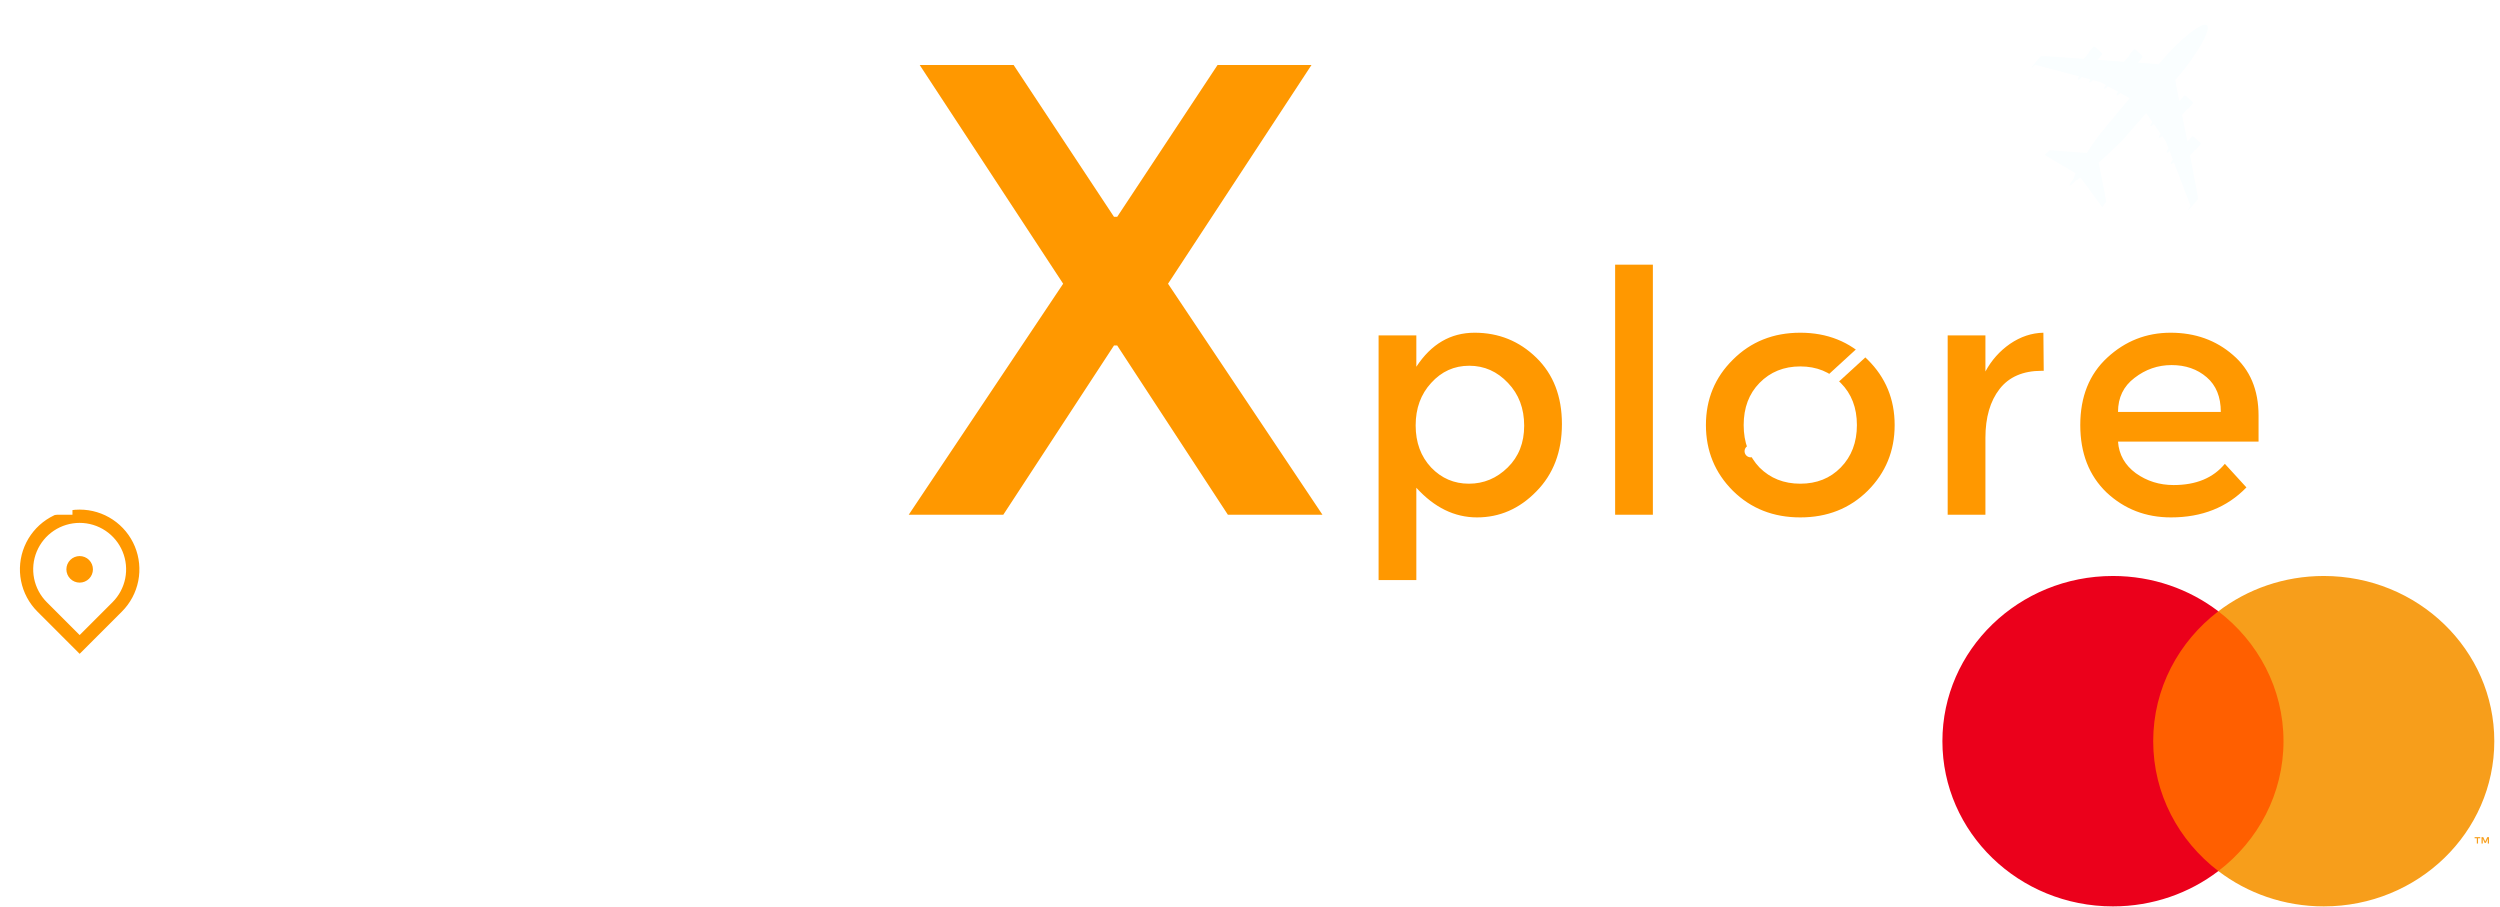 <svg width="408" height="148" viewBox="0 0 408 148" fill="none" xmlns="http://www.w3.org/2000/svg">
<path d="M92.689 142L95.987 126.252H99.221L95.933 142H92.689ZM102.018 130.592H104.94L104.639 132.074C105.37 131.444 106.05 130.996 106.68 130.731C107.318 130.459 107.987 130.323 108.689 130.323C109.627 130.323 110.365 130.592 110.902 131.129C111.446 131.666 111.718 132.379 111.718 133.267C111.718 133.668 111.6 134.427 111.364 135.544L110.021 142H106.938L108.292 135.522C108.492 134.556 108.592 133.979 108.592 133.793C108.592 133.399 108.474 133.091 108.238 132.869C108.009 132.64 107.687 132.525 107.271 132.525C106.82 132.525 106.319 132.715 105.767 133.095C105.216 133.474 104.783 133.976 104.467 134.599C104.238 135.043 103.981 135.949 103.694 137.316L102.717 142H99.633L102.018 130.592ZM123.738 142H120.494L123.791 126.252H130.194C131.332 126.252 132.231 126.388 132.89 126.66C133.556 126.925 134.082 127.369 134.469 127.992C134.856 128.608 135.049 129.346 135.049 130.205C135.049 131 134.895 131.773 134.587 132.525C134.279 133.277 133.9 133.879 133.449 134.33C133.005 134.781 132.525 135.125 132.009 135.361C131.494 135.59 130.799 135.766 129.925 135.888C129.417 135.959 128.464 135.995 127.068 135.995H124.995L123.738 142ZM125.532 133.385H126.531C128.242 133.385 129.384 133.277 129.957 133.062C130.53 132.848 130.982 132.504 131.311 132.031C131.64 131.559 131.805 131.039 131.805 130.474C131.805 130.094 131.719 129.783 131.547 129.539C131.383 129.296 131.146 129.12 130.838 129.013C130.537 128.898 129.861 128.841 128.808 128.841H126.488L125.532 133.385ZM140.167 133.825L137.159 133.567C137.503 132.55 138.101 131.756 138.953 131.183C139.813 130.61 140.948 130.323 142.359 130.323C143.827 130.323 144.912 130.62 145.614 131.215C146.315 131.802 146.666 132.522 146.666 133.374C146.666 133.718 146.634 134.083 146.57 134.47C146.512 134.856 146.301 135.873 145.936 137.521C145.635 138.881 145.485 139.834 145.485 140.378C145.485 140.865 145.571 141.406 145.742 142H142.745C142.624 141.585 142.548 141.155 142.52 140.711C142.069 141.212 141.549 141.599 140.962 141.871C140.375 142.136 139.784 142.269 139.19 142.269C138.244 142.269 137.464 141.961 136.848 141.345C136.232 140.722 135.924 139.923 135.924 138.949C135.924 137.861 136.261 136.991 136.934 136.339C137.614 135.687 138.824 135.293 140.565 135.157C142.033 135.035 143.014 134.889 143.508 134.717C143.637 134.287 143.701 133.943 143.701 133.686C143.701 133.356 143.569 133.08 143.304 132.858C143.039 132.636 142.645 132.525 142.122 132.525C141.571 132.525 141.134 132.64 140.812 132.869C140.497 133.091 140.282 133.41 140.167 133.825ZM143.1 136.683C142.914 136.733 142.667 136.779 142.359 136.822C140.812 137.008 139.802 137.281 139.329 137.639C138.993 137.896 138.824 138.244 138.824 138.681C138.824 139.039 138.953 139.343 139.211 139.594C139.469 139.837 139.809 139.959 140.232 139.959C140.697 139.959 141.134 139.848 141.542 139.626C141.958 139.397 142.266 139.107 142.466 138.756C142.674 138.398 142.856 137.843 143.014 137.091L143.1 136.683ZM150.936 130.592H153.815L153.353 132.805C154.427 131.15 155.591 130.323 156.844 130.323C157.288 130.323 157.764 130.434 158.273 130.656L157.091 133.181C156.812 133.08 156.514 133.03 156.199 133.03C155.669 133.03 155.129 133.231 154.577 133.632C154.033 134.033 153.607 134.57 153.299 135.243C152.991 135.909 152.687 136.969 152.386 138.423L151.634 142H148.551L150.936 130.592ZM158.728 132.88L159.201 130.592H160.705L161.081 128.766L164.615 126.639L163.788 130.592H165.668L165.195 132.88H163.305L162.306 137.66C162.127 138.527 162.037 139.021 162.037 139.143C162.037 139.379 162.112 139.565 162.263 139.701C162.413 139.83 162.685 139.895 163.079 139.895C163.215 139.895 163.555 139.869 164.1 139.819L163.616 142.107C163.086 142.215 162.542 142.269 161.983 142.269C160.895 142.269 160.103 142.061 159.609 141.646C159.115 141.223 158.868 140.639 158.868 139.895C158.868 139.544 159.001 138.734 159.266 137.467L160.222 132.88H158.728ZM168.369 130.592H171.291L170.99 132.074C171.72 131.444 172.401 130.996 173.031 130.731C173.668 130.459 174.338 130.323 175.04 130.323C175.978 130.323 176.716 130.592 177.253 131.129C177.797 131.666 178.069 132.379 178.069 133.267C178.069 133.668 177.951 134.427 177.715 135.544L176.372 142H173.289L174.642 135.522C174.843 134.556 174.943 133.979 174.943 133.793C174.943 133.399 174.825 133.091 174.589 132.869C174.359 132.64 174.037 132.525 173.622 132.525C173.171 132.525 172.669 132.715 172.118 133.095C171.566 133.474 171.133 133.976 170.818 134.599C170.589 135.043 170.331 135.949 170.045 137.316L169.067 142H165.984L168.369 130.592ZM191.158 137.252H183.423C183.416 137.374 183.413 137.467 183.413 137.531C183.413 138.29 183.628 138.903 184.057 139.368C184.494 139.834 185.024 140.066 185.647 140.066C186.671 140.066 187.47 139.536 188.043 138.477L190.803 138.938C190.266 140.049 189.546 140.883 188.644 141.441C187.749 141.993 186.743 142.269 185.626 142.269C184.093 142.269 182.847 141.785 181.887 140.818C180.928 139.844 180.448 138.559 180.448 136.962C180.448 135.401 180.881 134.011 181.748 132.794C182.929 131.147 184.616 130.323 186.807 130.323C188.204 130.323 189.314 130.757 190.137 131.623C190.961 132.482 191.373 133.689 191.373 135.243C191.373 135.988 191.301 136.658 191.158 137.252ZM188.558 135.372C188.565 135.236 188.569 135.132 188.569 135.061C188.569 134.215 188.379 133.582 188 133.159C187.62 132.737 187.112 132.525 186.474 132.525C185.837 132.525 185.264 132.765 184.755 133.245C184.254 133.725 183.914 134.434 183.735 135.372H188.558ZM195.169 130.592H198.048L197.586 132.805C198.661 131.15 199.824 130.323 201.078 130.323C201.522 130.323 201.998 130.434 202.506 130.656L201.325 133.181C201.045 133.08 200.748 133.03 200.433 133.03C199.903 133.03 199.362 133.231 198.811 133.632C198.267 134.033 197.841 134.57 197.533 135.243C197.225 135.909 196.92 136.969 196.62 138.423L195.868 142H192.785L195.169 130.592ZM201.791 138.81L204.778 138.337C205.043 138.967 205.372 139.415 205.766 139.68C206.16 139.938 206.697 140.066 207.377 140.066C208.079 140.066 208.641 139.909 209.064 139.594C209.357 139.379 209.504 139.118 209.504 138.81C209.504 138.602 209.429 138.416 209.279 138.251C209.121 138.093 208.695 137.9 208 137.671C206.138 137.055 204.985 136.568 204.541 136.21C203.847 135.651 203.499 134.921 203.499 134.019C203.499 133.116 203.836 132.339 204.509 131.688C205.447 130.778 206.84 130.323 208.688 130.323C210.156 130.323 211.266 130.592 212.018 131.129C212.77 131.666 213.246 132.393 213.447 133.31L210.6 133.804C210.449 133.388 210.206 133.077 209.869 132.869C209.411 132.59 208.86 132.45 208.215 132.45C207.571 132.45 207.105 132.558 206.819 132.772C206.539 132.987 206.4 133.234 206.4 133.514C206.4 133.8 206.543 134.036 206.829 134.223C207.008 134.337 207.585 134.538 208.559 134.824C210.063 135.261 211.069 135.691 211.577 136.113C212.294 136.708 212.652 137.424 212.652 138.262C212.652 139.343 212.197 140.281 211.287 141.076C210.378 141.871 209.096 142.269 207.442 142.269C205.795 142.269 204.52 141.968 203.617 141.366C202.722 140.757 202.114 139.905 201.791 138.81ZM218.221 142H215.138L218.436 126.252H221.519L220.337 131.859C221.032 131.315 221.68 130.925 222.281 130.688C222.883 130.445 223.527 130.323 224.215 130.323C225.139 130.323 225.869 130.588 226.406 131.118C226.943 131.648 227.212 132.343 227.212 133.202C227.212 133.66 227.112 134.369 226.911 135.329L225.515 142H222.432L223.86 135.2C224.011 134.463 224.086 133.99 224.086 133.782C224.086 133.403 223.968 133.098 223.732 132.869C223.495 132.64 223.173 132.525 222.765 132.525C222.249 132.525 221.755 132.704 221.282 133.062C220.666 133.535 220.197 134.115 219.875 134.803C219.696 135.182 219.46 136.074 219.166 137.478L218.221 142ZM232.491 126.252H235.574L234.994 129.045H231.911L232.491 126.252ZM231.589 130.592H234.672L232.287 142H229.204L231.589 130.592ZM238.275 130.592H241.197L240.95 131.763C241.573 131.247 242.157 130.878 242.701 130.656C243.245 130.434 243.829 130.323 244.452 130.323C245.648 130.323 246.608 130.735 247.331 131.559C248.061 132.382 248.427 133.61 248.427 135.243C248.427 137.299 247.8 139.035 246.547 140.453C245.472 141.663 244.201 142.269 242.733 142.269C241.222 142.269 240.08 141.656 239.306 140.432L238.071 146.351H234.988L238.275 130.592ZM240.134 137.134C240.134 138.022 240.348 138.713 240.778 139.207C241.215 139.694 241.727 139.938 242.314 139.938C242.823 139.938 243.313 139.755 243.786 139.39C244.259 139.017 244.649 138.405 244.957 137.553C245.272 136.693 245.429 135.898 245.429 135.168C245.429 134.316 245.225 133.664 244.817 133.213C244.409 132.755 243.89 132.525 243.26 132.525C242.672 132.525 242.135 132.737 241.648 133.159C241.168 133.575 240.796 134.19 240.531 135.007C240.266 135.816 240.134 136.525 240.134 137.134ZM268.803 142H265.903L265.344 134.738L261.864 142H259.006L257.578 130.592H260.317L261.112 138.24L264.667 130.592H267.471L267.858 138.24L271.392 130.592H274.486L268.803 142ZM277.95 126.252H281.033L280.452 129.045H277.369L277.95 126.252ZM277.047 130.592H280.13L277.745 142H274.662L277.047 130.592ZM282.219 132.88L282.692 130.592H284.195L284.571 128.766L288.106 126.639L287.278 130.592H289.158L288.686 132.88H286.795L285.796 137.66C285.617 138.527 285.527 139.021 285.527 139.143C285.527 139.379 285.603 139.565 285.753 139.701C285.903 139.83 286.176 139.895 286.569 139.895C286.706 139.895 287.046 139.869 287.59 139.819L287.107 142.107C286.577 142.215 286.032 142.269 285.474 142.269C284.385 142.269 283.594 142.061 283.1 141.646C282.606 141.223 282.359 140.639 282.359 139.895C282.359 139.544 282.491 138.734 282.756 137.467L283.712 132.88H282.219ZM292.558 142H289.475L292.772 126.252H295.855L294.674 131.859C295.368 131.315 296.017 130.925 296.618 130.688C297.22 130.445 297.864 130.323 298.552 130.323C299.476 130.323 300.206 130.588 300.743 131.118C301.28 131.648 301.549 132.343 301.549 133.202C301.549 133.66 301.449 134.369 301.248 135.329L299.852 142H296.769L298.197 135.2C298.348 134.463 298.423 133.99 298.423 133.782C298.423 133.403 298.305 133.098 298.068 132.869C297.832 132.64 297.51 132.525 297.102 132.525C296.586 132.525 296.092 132.704 295.619 133.062C295.003 133.535 294.534 134.115 294.212 134.803C294.033 135.182 293.797 136.074 293.503 137.478L292.558 142Z" fill="white"/>
<g clip-path="url(#clip0_41930_47303)">
<path fill-rule="evenodd" clip-rule="evenodd" d="M349.857 142.158H374.213V99.765H349.857V142.158Z" fill="#FF5F00"/>
<path fill-rule="evenodd" clip-rule="evenodd" d="M351.403 120.961C351.403 112.361 355.561 104.701 362.034 99.764C357.299 96.154 351.326 94 344.833 94C329.461 94 317 106.071 317 120.961C317 135.851 329.461 147.922 344.833 147.922C351.326 147.922 357.299 145.768 362.034 142.158C355.561 137.221 351.403 129.562 351.403 120.961Z" fill="#EB001B"/>
<path fill-rule="evenodd" clip-rule="evenodd" d="M406.201 137.668V136.622H405.918L405.594 137.341L405.27 136.622H404.987V137.668H405.186V136.879L405.491 137.559H405.697L406.002 136.877V137.668H406.201ZM404.414 137.668V136.8H404.776V136.623H403.855V136.8H404.217V137.668H404.414ZM407.07 120.961C407.07 135.851 394.608 147.922 379.237 147.922C372.744 147.922 366.769 145.768 362.035 142.158C368.509 137.222 372.667 129.562 372.667 120.961C372.667 112.361 368.509 104.701 362.035 99.764C366.769 96.154 372.744 94 379.237 94C394.608 94 407.07 106.071 407.07 120.961Z" fill="#F79E1B"/>
</g>
<g filter="url(#filter0_d_41930_47303)">
<path d="M355.766 8.167C358.37 5.115 360.944 0.816 360.177 0.128C359.41 -0.56 355.6 2.601 353.001 5.67C352.769 5.955 352.533 6.223 352.313 6.489C351.709 6.438 350.45 6.34 348.848 6.22C348.864 6.219 348.897 6.216 348.914 6.214L349.618 5.394C349.711 5.297 349.663 5.108 349.517 4.998L348.595 4.165C348.461 4.037 348.287 4.017 348.198 4.131L347.494 4.951C347.494 4.951 347.454 5.061 347.455 5.131L346.633 6.086C345.271 5.979 343.788 5.867 342.323 5.752L343.014 4.95C343.108 4.854 343.06 4.665 342.914 4.555L341.992 3.722C341.858 3.593 341.684 3.574 341.594 3.688L340.891 4.508C340.891 4.508 340.851 4.617 340.852 4.688L340.054 5.605C336.332 5.324 333.219 5.112 333.128 5.155C332.902 5.264 331.919 6.515 331.919 6.515C331.671 6.801 331.517 7.061 331.543 7.094C331.584 7.126 331.882 6.835 332.118 6.567L339.313 8.471C339.139 8.716 339.059 8.934 339.126 8.999C339.214 9.079 339.472 8.897 339.704 8.612L339.728 8.575L341.144 8.958C340.982 9.184 340.902 9.402 340.969 9.466C341.057 9.546 341.315 9.365 341.547 9.08L342.829 9.404L343.676 9.874C343.472 10.139 343.352 10.396 343.419 10.46C343.507 10.54 343.765 10.359 343.997 10.074L344.013 10.072L345.681 10.978C345.478 11.243 345.357 11.5 345.441 11.563C345.529 11.643 345.787 11.462 346.018 11.177L347.552 12.024C345.832 14.099 345.166 14.934 343.88 16.458C342.578 17.984 341.443 19.566 340.565 20.965C338.536 20.831 334.516 20.507 334.516 20.507L333.7 21.285L338.738 24.282C338.59 24.63 338.474 24.904 338.427 25.12C337.941 25.797 337.666 26.245 337.733 26.309C337.8 26.373 338.193 26.056 338.755 25.477C338.952 25.389 339.21 25.207 339.542 24.984L343.089 29.823L343.75 28.901C343.75 28.901 342.878 24.542 342.506 22.551C343.691 21.493 345.03 20.246 346.404 18.872C348.02 16.983 348.761 16.176 350.267 14.456L351.264 15.915C351.02 16.219 350.887 16.495 350.975 16.575C351.042 16.64 351.276 16.495 351.517 16.245L352.619 17.853L352.602 17.855C352.358 18.159 352.23 18.452 352.314 18.515C352.381 18.579 352.631 18.433 352.855 18.184L353.412 18.979L353.906 20.255C353.658 20.542 353.53 20.835 353.618 20.915C353.685 20.979 353.878 20.874 354.077 20.662L354.622 22.075L354.589 22.078C354.346 22.381 354.217 22.674 354.305 22.755C354.372 22.819 354.577 22.695 354.777 22.483L357.504 29.615C357.289 29.898 357.038 30.238 357.063 30.271C357.105 30.302 357.325 30.106 357.573 29.82C357.573 29.82 358.661 28.648 358.72 28.413C358.748 28.323 358.144 25.155 357.421 21.382L358.219 20.465C358.219 20.465 358.351 20.453 358.392 20.414L359.096 19.593C359.189 19.497 359.141 19.308 358.995 19.198L358.073 18.365C357.939 18.236 357.765 18.217 357.676 18.331L356.984 19.132C356.69 17.645 356.396 16.157 356.124 14.755L356.946 13.801C356.946 13.801 357.078 13.789 357.119 13.75L357.823 12.929C357.916 12.833 357.868 12.643 357.722 12.534L356.8 11.701C356.666 11.572 356.492 11.553 356.403 11.666L355.699 12.487C355.699 12.487 355.707 12.521 355.683 12.559C355.375 10.949 355.121 9.687 354.997 9.064C355.216 8.798 355.452 8.53 355.701 8.243L355.766 8.167Z" fill="#FAFEFF"/>
</g>
<g clip-path="url(#clip1_41930_47303)">
<path d="M6.93 98.987L6.93 98.987L12.293 104.349L13 105.056L13.707 104.349L19.07 98.987L18.363 98.279L19.07 98.987C20.27 97.786 21.087 96.257 21.419 94.592C21.75 92.927 21.58 91.201 20.93 89.633C20.28 88.064 19.18 86.724 17.769 85.781C16.357 84.838 14.698 84.334 13 84.334C11.302 84.334 9.643 84.838 8.231 85.781C6.82 86.724 5.72 88.064 5.07 89.633C4.42 91.201 4.25 92.927 4.582 94.592C4.913 96.257 5.73 97.786 6.93 98.987ZM13 105.291L6.813 99.104C5.589 97.88 4.756 96.321 4.418 94.624C4.081 92.927 4.254 91.167 4.916 89.569C5.578 87.97 6.7 86.603 8.139 85.642C9.578 84.68 11.269 84.167 13 84.167C14.731 84.167 16.422 84.68 17.861 85.642C19.3 86.603 20.422 87.97 21.084 89.569C21.746 91.167 21.919 92.927 21.582 94.624C21.244 96.321 20.411 97.88 19.187 99.104L13 105.291ZM13 94.084C12.691 94.084 12.394 93.961 12.175 93.742C11.956 93.523 11.833 93.226 11.833 92.917C11.833 92.608 11.956 92.311 12.175 92.092C12.394 91.873 12.691 91.75 13 91.75C13.309 91.75 13.606 91.873 13.825 92.092C14.044 92.311 14.167 92.608 14.167 92.917C14.167 93.226 14.044 93.523 13.825 93.742C13.606 93.961 13.309 94.084 13 94.084Z" fill="#FF9800" stroke="#FF9800" stroke-width="2"/>
</g>
<line x1="13" y1="112" x2="185" y2="112" stroke="white" stroke-width="2" stroke-linecap="round" stroke-dasharray="8 8"/>
<g filter="url(#filter1_d_41930_47303)">
<path d="M11.825 80H5.335V41.555H15.455L27.06 65.7L38.665 41.555H48.73V80H42.24V49.97L28.82 76.645H25.19L11.825 49.97V80ZM87.417 68.065H64.482C64.629 70.192 65.6 71.915 67.397 73.235C69.194 74.518 71.247 75.16 73.557 75.16C77.224 75.16 80.01 74.005 81.917 71.695L85.437 75.545C82.284 78.808 78.177 80.44 73.117 80.44C69.01 80.44 65.509 79.083 62.612 76.37C59.752 73.62 58.322 69.953 58.322 65.37C58.322 60.75 59.789 57.083 62.722 54.37C65.655 51.657 69.102 50.3 73.062 50.3C77.059 50.3 80.45 51.51 83.237 53.93C86.024 56.313 87.417 59.613 87.417 63.83V68.065ZM64.482 63.225H81.257C81.257 60.768 80.487 58.88 78.947 57.56C77.407 56.24 75.5 55.58 73.227 55.58C70.99 55.58 68.974 56.277 67.177 57.67C65.38 59.027 64.482 60.878 64.482 63.225ZM107.776 80.44C104.073 80.44 100.846 79.047 98.096 76.26C95.346 73.473 93.971 69.807 93.971 65.26C93.971 60.713 95.383 57.083 98.206 54.37C101.029 51.657 104.384 50.3 108.271 50.3C112.194 50.3 115.348 51.95 117.731 55.25V39.19H123.891V80H117.731V75.6C115.458 78.827 112.139 80.44 107.776 80.44ZM100.131 65.535C100.131 68.322 101.029 70.595 102.826 72.355C104.623 74.115 106.731 74.995 109.151 74.995C111.571 74.995 113.624 74.115 115.311 72.355C116.998 70.558 117.841 68.267 117.841 65.48C117.841 62.693 116.998 60.365 115.311 58.495C113.624 56.625 111.553 55.69 109.096 55.69C106.639 55.69 104.531 56.625 102.771 58.495C101.011 60.365 100.131 62.712 100.131 65.535ZM140.604 80H134.444V50.74H140.604V80ZM134.829 44.91C134.059 44.14 133.674 43.223 133.674 42.16C133.674 41.097 134.059 40.18 134.829 39.41C135.599 38.64 136.516 38.255 137.579 38.255C138.642 38.255 139.559 38.64 140.329 39.41C141.099 40.18 141.484 41.097 141.484 42.16C141.484 43.223 141.099 44.14 140.329 44.91C139.559 45.68 138.642 46.065 137.579 46.065C136.516 46.065 135.599 45.68 134.829 44.91Z" fill="white"/>
<path d="M200.387 80L182.327 52.385H181.802L163.742 80H148.307L173.507 42.305L150.092 6.605H165.422L181.802 31.385H182.327L198.707 6.605H214.037L190.622 42.305L215.822 80H200.387ZM240.661 50.3C244.585 50.3 247.94 51.657 250.726 54.37C253.513 57.083 254.906 60.695 254.906 65.205C254.906 69.715 253.513 73.382 250.726 76.205C247.976 79.028 244.75 80.44 241.046 80.44C237.38 80.44 234.08 78.827 231.146 75.6V90.67H224.986V50.74H231.146V55.855C233.566 52.152 236.738 50.3 240.661 50.3ZM231.036 65.425C231.036 68.212 231.88 70.503 233.566 72.3C235.253 74.06 237.306 74.94 239.726 74.94C242.146 74.94 244.255 74.06 246.051 72.3C247.848 70.54 248.746 68.267 248.746 65.48C248.746 62.657 247.866 60.328 246.106 58.495C244.346 56.625 242.238 55.69 239.781 55.69C237.325 55.69 235.253 56.625 233.566 58.495C231.88 60.328 231.036 62.638 231.036 65.425ZM269.749 80H263.589V39.19H269.749V80ZM287.152 72.3C288.912 74.06 291.13 74.94 293.807 74.94C296.484 74.94 298.684 74.06 300.407 72.3C302.167 70.503 303.047 68.193 303.047 65.37C303.047 62.547 302.167 60.255 300.407 58.495C298.684 56.698 296.484 55.8 293.807 55.8C291.13 55.8 288.912 56.698 287.152 58.495C285.429 60.255 284.567 62.547 284.567 65.37C284.567 68.193 285.429 70.503 287.152 72.3ZM304.807 76.095C301.874 78.992 298.207 80.44 293.807 80.44C289.407 80.44 285.74 78.992 282.807 76.095C279.874 73.162 278.407 69.587 278.407 65.37C278.407 61.153 279.874 57.597 282.807 54.7C285.74 51.767 289.407 50.3 293.807 50.3C298.207 50.3 301.874 51.767 304.807 54.7C307.74 57.597 309.207 61.153 309.207 65.37C309.207 69.587 307.74 73.162 304.807 76.095ZM333.206 56.515C330.163 56.515 327.871 57.505 326.331 59.485C324.791 61.465 324.021 64.123 324.021 67.46V80H317.861V50.74H324.021V56.625C325.011 54.792 326.349 53.288 328.036 52.115C329.759 50.942 331.574 50.337 333.481 50.3L333.536 56.515C333.426 56.515 333.316 56.515 333.206 56.515ZM368.596 68.065H345.661C345.808 70.192 346.78 71.915 348.576 73.235C350.373 74.518 352.426 75.16 354.736 75.16C358.403 75.16 361.19 74.005 363.096 71.695L366.616 75.545C363.463 78.808 359.356 80.44 354.296 80.44C350.19 80.44 346.688 79.083 343.791 76.37C340.931 73.62 339.501 69.953 339.501 65.37C339.501 60.75 340.968 57.083 343.901 54.37C346.835 51.657 350.281 50.3 354.241 50.3C358.238 50.3 361.63 51.51 364.416 53.93C367.203 56.313 368.596 59.613 368.596 63.83V68.065ZM345.661 63.225H362.436C362.436 60.768 361.666 58.88 360.126 57.56C358.586 56.24 356.68 55.58 354.406 55.58C352.17 55.58 350.153 56.277 348.356 57.67C346.56 59.027 345.661 60.878 345.661 63.225Z" fill="#FF9800"/>
</g>
<path d="M183 112H186.658C213.527 112 239.82 104.213 262.356 89.58L274.86 81.461C281.279 77.293 287.343 72.602 292.99 67.435L335 29" stroke="white" stroke-width="2" stroke-linecap="round" stroke-dasharray="8 8"/>
<defs>
<filter id="filter0_d_41930_47303" x="327.539" y="0.032" width="36.775" height="38.242" filterUnits="userSpaceOnUse" color-interpolation-filters="sRGB">
<feFlood flood-opacity="0" result="BackgroundImageFix"/>
<feColorMatrix in="SourceAlpha" type="matrix" values="0 0 0 0 0 0 0 0 0 0 0 0 0 0 0 0 0 0 127 0" result="hardAlpha"/>
<feOffset dy="4"/>
<feGaussianBlur stdDeviation="2"/>
<feComposite in2="hardAlpha" operator="out"/>
<feColorMatrix type="matrix" values="0 0 0 0 0 0 0 0 0 0 0 0 0 0 0 0 0 0 0.25 0"/>
<feBlend mode="normal" in2="BackgroundImageFix" result="effect1_dropShadow_41930_47303"/>
<feBlend mode="normal" in="SourceGraphic" in2="effect1_dropShadow_41930_47303" result="shape"/>
</filter>
<filter id="filter1_d_41930_47303" x="1.336" y="6.605" width="371.26" height="92.065" filterUnits="userSpaceOnUse" color-interpolation-filters="sRGB">
<feFlood flood-opacity="0" result="BackgroundImageFix"/>
<feColorMatrix in="SourceAlpha" type="matrix" values="0 0 0 0 0 0 0 0 0 0 0 0 0 0 0 0 0 0 127 0" result="hardAlpha"/>
<feOffset dy="4"/>
<feGaussianBlur stdDeviation="2"/>
<feComposite in2="hardAlpha" operator="out"/>
<feColorMatrix type="matrix" values="0 0 0 0 0 0 0 0 0 0 0 0 0 0 0 0 0 0 0.25 0"/>
<feBlend mode="normal" in2="BackgroundImageFix" result="effect1_dropShadow_41930_47303"/>
<feBlend mode="normal" in="SourceGraphic" in2="effect1_dropShadow_41930_47303" result="shape"/>
</filter>
<clipPath id="clip0_41930_47303">
<rect width="91" height="54" fill="white" transform="translate(317 94)"/>
</clipPath>
<clipPath id="clip1_41930_47303">
<rect width="26" height="26" fill="white" transform="translate(0 81)"/>
</clipPath>
</defs>
</svg>
